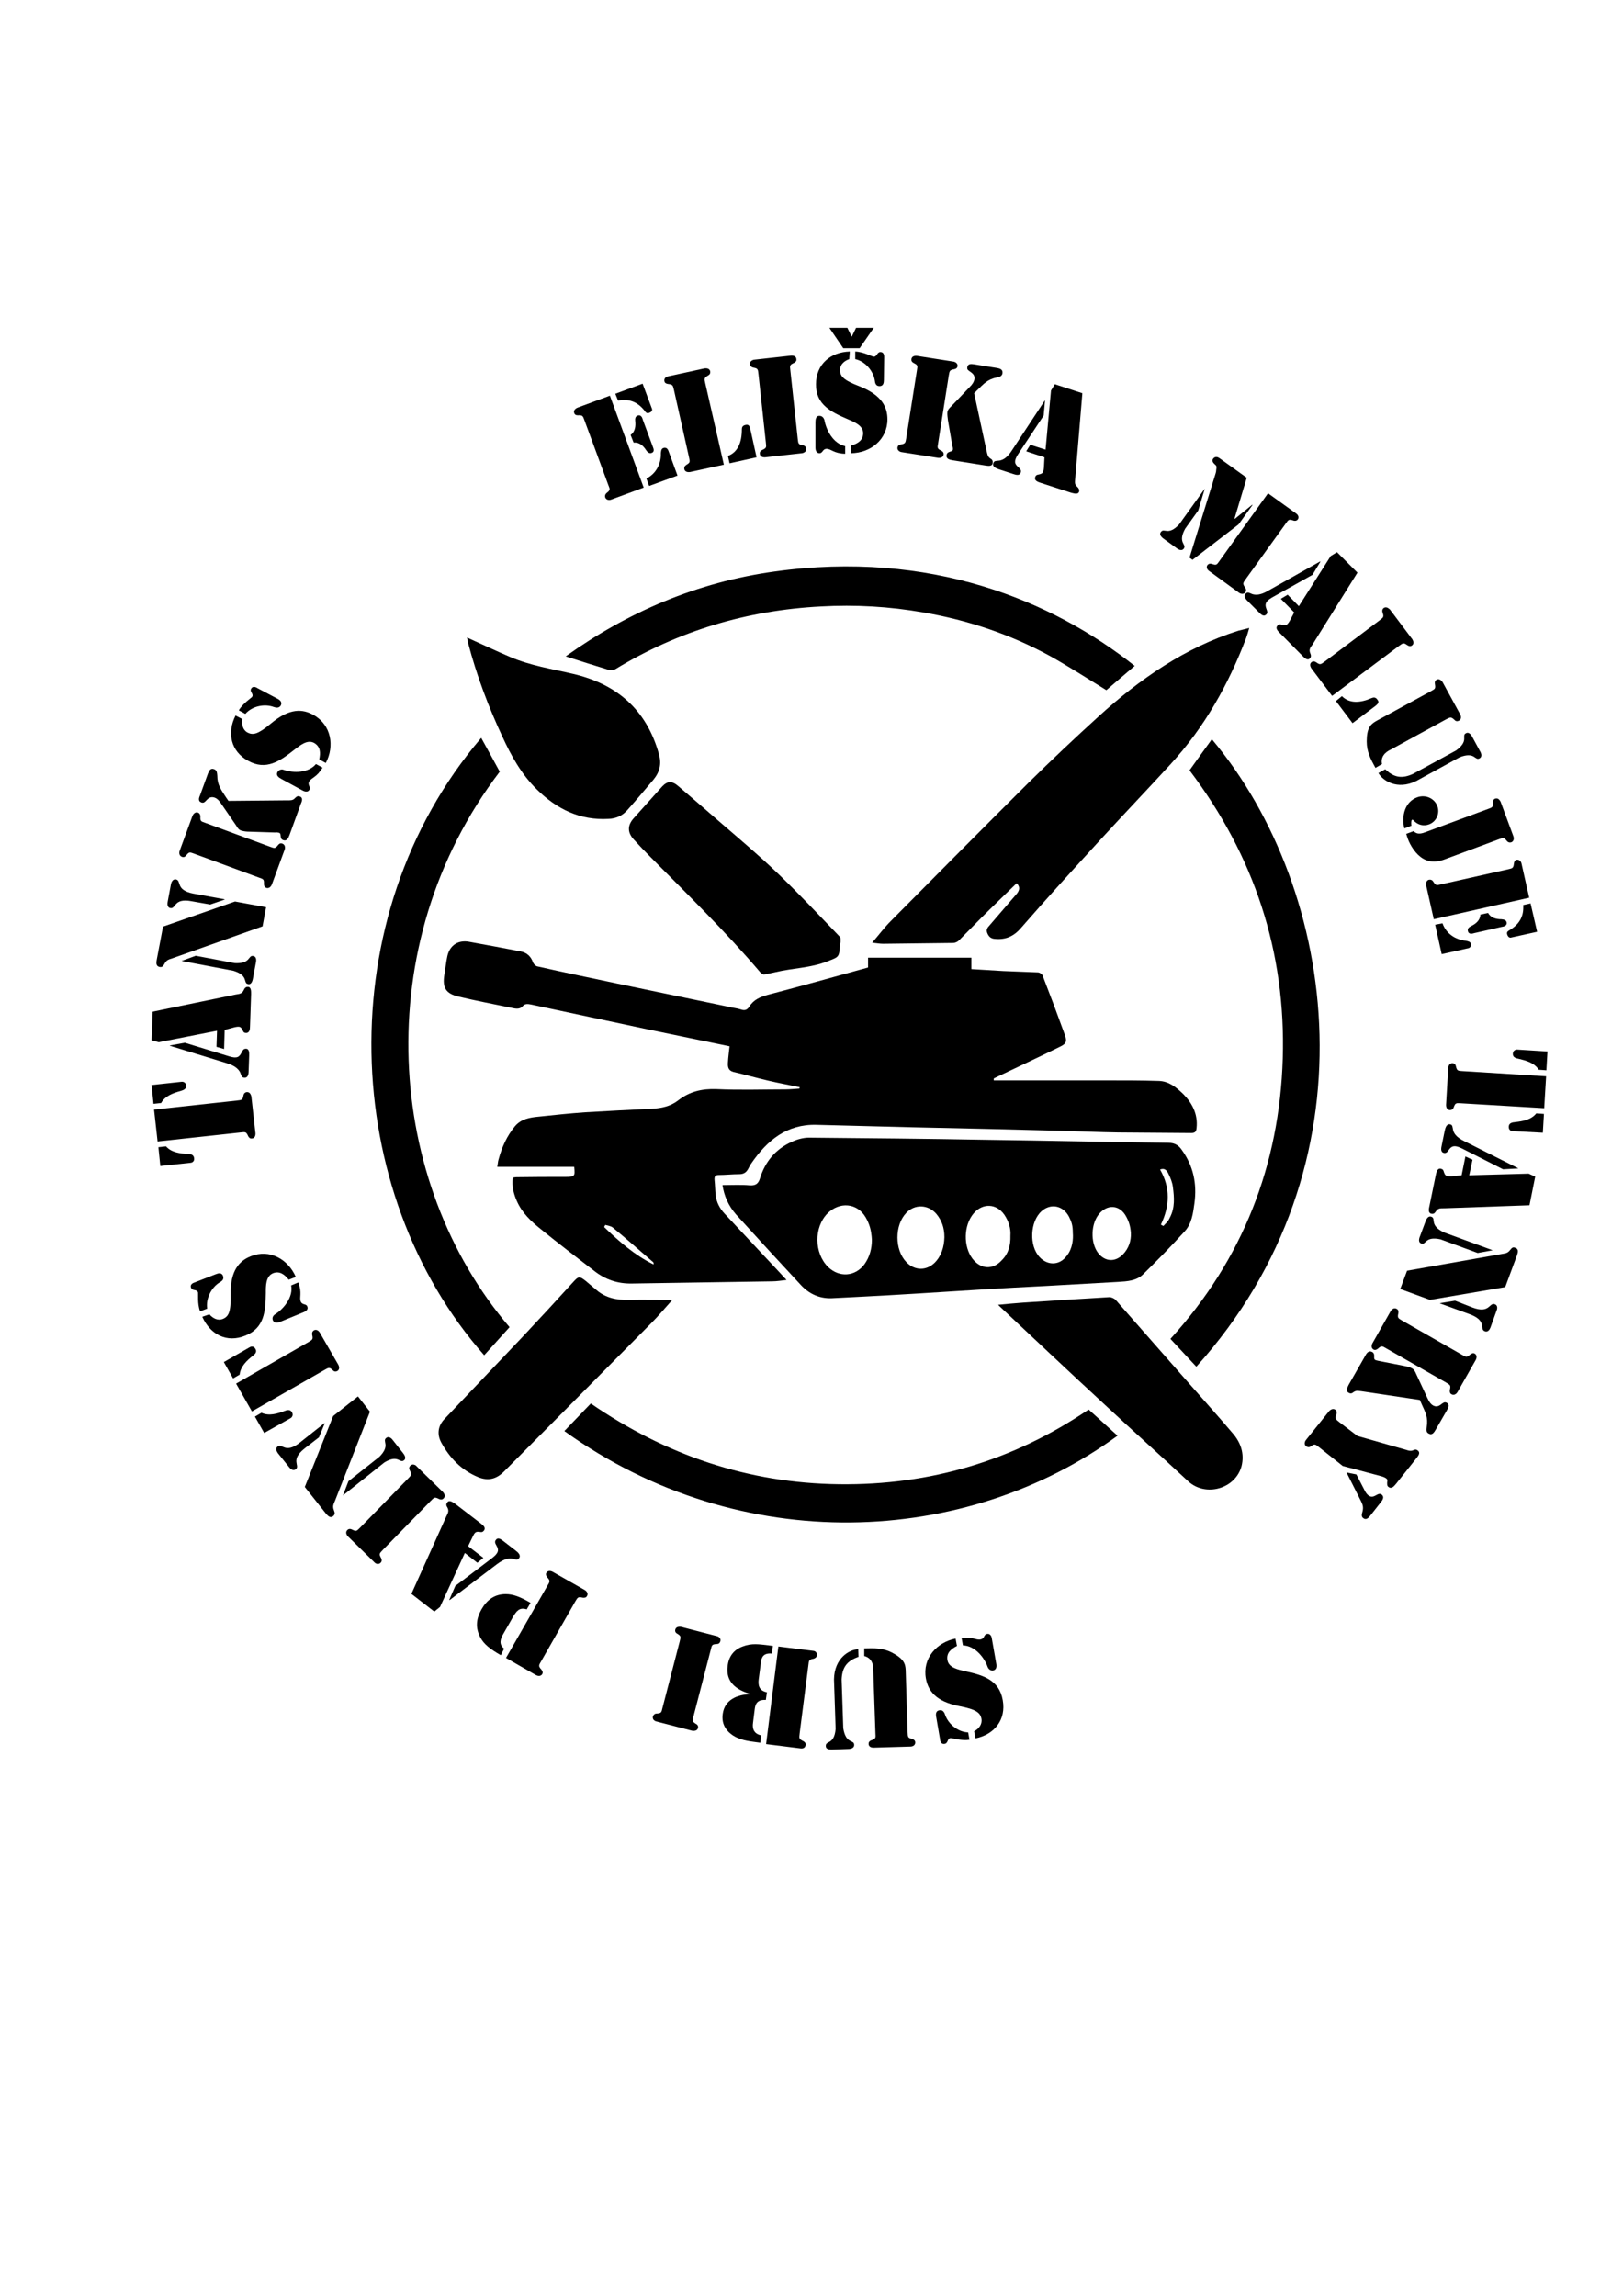 <?xml version="1.0" encoding="utf-8"?>
<!-- Generator: Adobe Illustrator 24.0.2, SVG Export Plug-In . SVG Version: 6.00 Build 0)  -->
<svg version="1.1" data-id="Vrstva_1" xmlns="http://www.w3.org/2000/svg" xmlns:xlink="http://www.w3.org/1999/xlink" x="0px" y="0px"
	 viewBox="0 0 595.3 841.9" style="enable-background:new 0 0 595.3 841.9;" xml:space="preserve">
<path d="M265,434.6c3.5,0,6.8-0.2,10.1,0.1c2.2,0.1,3.1-0.7,3.7-2.7c1.9-6.1,5.8-10.7,11.7-13.3c1.9-0.9,4.2-1.5,6.2-1.5
	c21.8,0.2,43.7,0.4,65.5,0.8c22.2,0.3,44.3,0.8,66.5,1.1c2.1,0,3.6,0.9,4.7,2.5c4.3,5.9,5.7,12.5,4.7,19.7c-0.5,3.7-1,7.5-3.6,10.3
	c-4.9,5.4-10,10.6-15.2,15.7c-2.4,2.4-5.8,2.6-9.1,2.8c-8.9,0.5-17.7,1-26.6,1.5c-7.9,0.4-15.7,0.8-23.6,1.3c-8,0.5-16,1-24,1.5
	c-7.7,0.5-15.5,0.9-23.2,1.3c-2.6,0.1-5.3,0.3-7.9,0.4c-4.4,0.1-8.1-1.6-11.1-4.8c-8-8.6-15.9-17.2-23.8-25.9
	C267.2,442.2,265.6,438.6,265,434.6z M346.4,453.7c0-3.5-1-6.2-3-8.6c-3-3.4-7.9-3.6-11-0.3c-4.3,4.5-4.3,13.5,0,18
	c3,3.2,7.3,3.3,10.4,0.3C345.3,460.6,346.3,457.3,346.4,453.7z M370.6,453.2c0.2-2.7-0.6-5.3-2.2-7.7c-2.9-4.2-8-4.4-11.3-0.5
	c-3.7,4.4-3.8,12.1-0.4,16.6c3,3.9,7.5,4.2,10.8,0.5C369.9,459.7,370.7,456.7,370.6,453.2z M393.5,452.1c0-2.6-0.4-3.9-1.4-5.9
	c-2.2-4.2-6.8-5-10.1-2c-4.2,3.8-4.6,12.6-0.7,16.8c3,3.2,7.4,3.1,10-0.5C393.4,457.9,393.7,454.4,393.5,452.1z M414.8,452.2
	C415,452.1,414.7,452.2,414.8,452.2c-0.2-2.9-0.9-4.7-2.1-6.7c-2.4-3.7-6.6-3.8-9.5-0.4c-3.1,3.6-3.3,10.5-0.5,14.3
	c2.5,3.3,6.3,3.6,9.2,0.6C414,457.8,414.9,455.1,414.8,452.2z M319.8,454.6C319.9,454.6,319.6,454.7,319.8,454.6
	c-0.2-3.5-0.9-5.8-2.3-8.2c-3.1-5.3-9.6-5.8-14-1.4c-5,5.1-4.9,14.5,0.2,19.6c4.1,4,10,3.6,13.4-1
	C319,460.9,319.8,457.9,319.8,454.6z M425.8,449.1c0.3,0.2,0.6,0.3,0.9,0.5c1.8-1.8,1.8-1.9,2.4-3.1c1.9-3.6,1.6-7.4,1.1-11.2
	c-0.2-1.7-0.9-3.4-1.7-5c-0.5-1-1.3-2.1-3-1.4C429.3,435.5,429.1,442.2,425.8,449.1z"/>
<path d="M436.3,282.5c2.8-3.9,5.5-7.7,8.2-11.4c46.6,55.5,60.6,156.6-5.7,230.1c-3.2-3.4-6.3-6.8-9.5-10.2
	c26.5-29.1,40-63.7,41.2-102.8C471.7,349,460,313.8,436.3,282.5z"/>
<path d="M186.9,486.7c-3.1,3.4-6.2,6.9-9.3,10.3c-52.7-59.7-57.2-160.6-1.1-226.4c2.3,4.2,4.6,8.3,6.8,12.4
	C134.8,346.7,141.5,433.7,186.9,486.7z"/>
<path d="M405.8,253.1c-7-4.3-13.8-8.7-20.8-12.6c-14.5-7.9-30-13.1-46.3-15.9c-12.5-2.2-25-2.9-37.6-2.2c-27,1.4-52.2,8.9-75.4,23
	c-0.7,0.4-1.8,0.5-2.6,0.2c-5.2-1.6-10.4-3.2-15.6-4.9c22.8-16.3,48.3-27.2,76.5-31.1c57.2-8,101.9,10.6,132.2,34.6
	C412.6,247.3,409,250.3,405.8,253.1z"/>
<path d="M409.9,526.5c-55.4,40.5-138,44.9-202.9-1.7c3.3-3.4,6.5-6.8,9.7-10.1c27.5,18.9,57.6,29.2,91.1,29.6
	c33.3,0.4,63.8-8.6,91.5-27.4C402.8,520.1,406.3,523.2,409.9,526.5z"/>
<path d="M171.3,233.8c5.6,2.5,10.8,5,16,7.2c7.3,3.1,15.1,4.3,22.8,6.1c16.1,3.7,27.1,13.2,31.6,29.5c1,3.5,0.3,6.5-2,9.3
	c-3.2,3.8-6.4,7.6-9.7,11.3c-1.8,2-4.1,3-6.8,3.1c-10.5,0.6-19-3.6-26.3-10.8c-5.6-5.5-9.4-12.3-12.6-19.3
	c-5.2-11.1-9.5-22.6-12.6-34.4C171.6,235.3,171.5,234.7,171.3,233.8z"/>
<path d="M246.6,476.7c-2.7,3-5.1,5.9-7.7,8.5c-18,18.2-36,36.3-54,54.4c-2.8,2.8-5.8,3.6-9.5,2.1c-6.1-2.5-10.4-7-13.5-12.6
	c-1.7-3.1-1.3-6.3,1.3-8.9c9.6-10.1,19.3-20.3,28.9-30.4c6.1-6.5,12.1-13,18.1-19.6c2-2.2,2.3-2.3,4.7-0.4c1.3,1.1,2.6,2.2,3.9,3.3
	c3.4,2.9,7.4,3.7,11.8,3.6C235.7,476.6,240.9,476.7,246.6,476.7z"/>
<path d="M366.1,478.5c3.2-0.3,6.2-0.6,9.1-0.8c10.6-0.7,21.1-1.4,31.7-2c0.8,0,1.9,0.5,2.4,1.1c8.7,9.9,17.4,19.8,26.1,29.7
	c5.6,6.4,11.4,12.8,16.9,19.3c2.8,3.3,4.2,7.3,3.1,11.8c-2.2,8.4-13.2,11.5-19.6,5.6c-10.1-9.4-20.4-18.6-30.5-28
	c-12.9-11.9-25.7-24-38.5-36C366.7,479.1,366.5,478.9,366.1,478.5z"/>
<g>
	<path d="M425,396.4c-6.2-0.2-12.3-0.2-18.5-0.2c-14,0-28,0-42,0c0-0.2,0-0.4,0-0.7c0.3-0.1,0.6-0.3,0.8-0.4
		c7.7-3.7,15.5-7.3,23.2-11.1c2.6-1.2,3-2,2-4.7c-2.6-7.2-5.3-14.4-8.1-21.6c-0.2-0.5-1.1-1.1-1.7-1.1c-4.2-0.2-8.5-0.3-12.7-0.5
		c-3.9-0.2-7.7-0.5-11.7-0.7c0-1.6,0-2.8,0-4.2c-12.8,0-25.3,0-37.9,0c0,1.2,0,2.4,0,3.6c-12.3,3.4-24.5,6.8-36.7,10
		c-2.9,0.8-5.3,1.8-6.9,4.4c-0.7,1.1-1.6,1.5-3,1c-1.5-0.5-3.1-0.6-4.6-1c-13.6-2.8-27.2-5.7-40.8-8.5c-9.8-2.1-19.6-4.1-29.3-6.3
		c-0.6-0.1-1.4-0.9-1.6-1.5c-0.8-2.2-2.2-3.5-4.5-4c-6.3-1.2-12.6-2.4-18.8-3.5c-4.1-0.8-7.2,1.2-8.1,5.2c-0.5,2.2-0.7,4.6-1.1,6.8
		c-0.8,4.8,0.5,7,5.3,8.1c6.3,1.5,12.6,2.7,18.9,4c1.5,0.3,3.3,0.9,4.5-0.5c1-1.1,2-0.8,3.2-0.6c14.2,3,28.4,6.1,42.7,9.1
		c10,2.1,20,4.1,30,6.2c-0.2,2.1-0.5,4-0.6,6c-0.1,1.5,0.1,2.9,2,3.4c4.3,1,8.5,2.2,12.8,3.2c3.8,0.9,7.7,1.6,11.5,2.4
		c0,0.2,0,0.3-0.1,0.5c-1.7,0.1-3.4,0.3-5.1,0.3c-8.4,0-16.9,0.3-25.3-0.1c-5.3-0.2-9.9,0.9-14,4.1c-2.8,2.2-6.1,2.9-9.6,3.1
		c-8.2,0.4-16.4,0.8-24.6,1.3c-5.7,0.4-11.3,1-17,1.6c-3.2,0.3-6.4,0.8-8.7,3.5c-3,3.6-4.8,7.7-6,12.1c-0.3,0.9-0.3,1.9-0.5,2.8
		c9.5,0,18.9,0,28.2,0c0.4,3.5,0.2,3.7-3.3,3.7c-6,0-11.9,0-17.9,0.1c-0.4,0-0.9,0.1-1.3,0.2c-0.4,3.1,0.3,5.9,1.5,8.6
		c1.9,4.3,5.2,7.4,8.7,10.2c6.5,5.3,13.1,10.3,19.7,15.4c4.1,3.2,8.6,4.7,13.8,4.6c17.1-0.3,34.2-0.5,51.4-0.8
		c1.7,0,3.4-0.3,5.3-0.5c-0.9-1-1.6-1.7-2.3-2.5c-6.8-7.3-13.6-14.5-20.4-21.8c-1.8-1.9-3-4.2-3.3-6.8c-0.2-1.8-0.2-3.7-0.4-5.5
		c-0.1-1.2,0.1-1.9,1.5-1.9c2.5,0,5-0.3,7.6-0.3c1.5,0,2.5-0.6,3.2-1.9c0.4-0.7,0.7-1.4,1.2-2.1c5.8-8.4,13-14.4,23.9-14.1
		c11.7,0.3,23.3,0.6,35,0.9c18.4,0.4,36.9,0.8,55.3,1.3c6.8,0.2,13.5,0.5,20.3,0.6c9,0.1,17.9,0.1,26.9,0.2c1.4,0,1.8-0.6,1.9-1.9
		c0.5-4.9-1.5-8.9-4.8-12.3C431.5,398.8,428.8,396.5,425,396.4z M239.7,463.7c-6.9-3.4-12.6-8.4-18.1-13.7c0.1-0.3,0.3-0.5,0.4-0.8
		c1,0.3,2.1,0.4,2.8,1c5,4.1,9.8,8.4,14.7,12.6C239.7,462.9,239.8,463.2,239.7,463.7z"/>
	<path d="M454.2,231.3c-19.6,6.2-36.1,17.7-51.1,31.3c-8.8,8-17.5,16.2-26,24.6c-16.9,16.8-33.6,33.7-50.4,50.6
		c-2.3,2.3-4.3,5-6.8,7.9c1.7,0.2,2.9,0.4,4,0.4c8.6-0.1,17.1-0.2,25.7-0.3c0.7,0,1.6-0.4,2.1-0.9c2.7-2.7,5.4-5.5,8.1-8.2
		c4.3-4.3,8.7-8.5,13.1-12.8c1.5,1.5,0.9,2.7,0.1,3.8c-3.3,3.9-6.7,7.7-10,11.6c-0.7,0.8-1.4,1.5-0.9,2.8c0.5,1.3,1.3,2.1,2.7,2.2
		c3.9,0.4,6.9-0.8,9.6-3.9c9.4-10.8,19.1-21.4,28.7-31.9c8.7-9.5,17.6-18.8,26.3-28.3c12.4-13.5,21.2-29.2,27.7-46.3
		c0.4-1.1,0.7-2.2,1.1-3.6C456.6,230.7,455.4,231,454.2,231.3z"/>
	<path d="M238.6,314.3c13.7,13.8,27.6,27.4,40.2,42.2c0.4,0.5,1,0.7,1.3,0.9c1.7-0.3,3-0.6,4.4-0.9c6.3-1.5,12.9-1.5,19.1-4
		c4.1-1.6,4.2-1.4,4.5-6c0-0.4,0.2-0.8,0.2-1.1c0-0.6,0.1-1.4-0.2-1.8c-7.5-7.8-14.9-15.7-22.7-23.2c-7.1-6.8-14.6-13.1-22-19.5
		c-4.8-4.2-9.7-8.4-14.6-12.6c-2.3-2-4-1.9-5.9,0.1c-3.5,3.9-7,7.8-10.5,11.7c-2.3,2.6-2.3,5.2,0.1,7.8
		C234.5,310.1,236.5,312.2,238.6,314.3z"/>
</g>
<g>
	<path d="M211.8,149.5l11.9-4.4l12.4,33.7l-11.9,4.4c-0.2,0.1-1.7,0.5-2.2-0.8c-0.2-0.6,0-1.2,0.5-1.6c1.4-1.1,1.3-1.3,0.6-3
		l-8.7-23.6c-0.6-1.7-0.7-2-2.4-1.9c-0.7,0-1.2-0.2-1.4-0.9C210.2,150.2,211.6,149.6,211.8,149.5z M225.7,144.4l10-3.7l3.4,9.1
		c0.1,0.2,0.4,1.1-1,1.6c-0.8,0.3-1.2-0.1-1.6-0.7c-2.5-3.2-5.6-4.6-9.8-3.8L225.7,144.4z M231.3,159.5c1.7-1.2,1.9-3.3,1.7-5.1
		c-0.1-0.8,0-1.7,0.9-2c1.4-0.5,1.8,1.2,1.9,1.6l3.6,9.7c0.1,0.4,1,1.9-0.4,2.4c-0.9,0.3-1.5-0.3-2-1c-1-1.6-2.5-3-4.6-2.8
		L231.3,159.5z M237.1,175.5c3.5-1.8,5.4-5.3,5.3-9.3c0.1-0.8,0.1-1.6,0.9-1.9c1.4-0.5,1.8,0.9,1.9,1.1l3.3,9l-10.4,3.8L237.1,175.5
		z"/>
	<path d="M265.5,170.4l-12.4,2.7c-0.2,0-1.8,0.3-2.1-1.1c-0.1-0.7,0.2-1.2,0.7-1.5c1.5-0.9,1.4-1.1,1-2.9l-5.5-24.6
		c-0.4-1.7-0.4-2-2.2-2.2c-0.7-0.1-1.2-0.4-1.3-1c-0.3-1.4,1.2-1.8,1.4-1.8l13.3-2.9c0.2,0,1.8-0.3,2.1,1.1c0.1,0.7-0.2,1.2-0.8,1.5
		c-1.5,0.9-1.4,1.2-1,2.9L265.5,170.4z M267,167.2c3.7-1.4,5.1-5.1,5.1-9.7c0-1.1,0.5-1.5,1.5-1.7c1.1-0.2,1.4,0.6,1.6,1.5l2.3,10.4
		l-9.9,2.2L267,167.2z"/>
	<path d="M292.6,160.9c0.2,1.8,0.2,2.1,1.9,2.4c0.6,0.1,1.1,0.5,1.2,1.2c0.2,1.4-1.4,1.7-1.6,1.7l-13.5,1.5c-0.2,0-1.8,0.1-1.9-1.3
		c-0.1-0.7,0.3-1.1,0.9-1.4c1.6-0.7,1.5-1,1.3-2.8l-2.7-25c-0.2-1.8-0.2-2.1-1.9-2.4c-0.6-0.1-1.1-0.5-1.2-1.2
		c-0.2-1.4,1.4-1.7,1.6-1.7l13.5-1.5c0.2,0,1.8-0.1,1.9,1.3c0.1,0.7-0.3,1.1-0.9,1.4c-1.6,0.7-1.5,1-1.3,2.8L292.6,160.9z"/>
	<path d="M299.1,154.8c0-1,0.2-2.4,1.5-2.3c1,0,1.6,0.8,1.8,1.6c0.7,3.8,3.3,8.6,7.6,9.5l0,2.8c-4.2-0.1-5.1-1.8-6.8-1.8
		c-1.5,0-1.4,1.6-2.6,1.6c-1.5,0-1.5-1.8-1.5-2L299.1,154.8z M311.5,131.7c-1.8,0.6-3.4,2-3.4,3.9c0,2.4,1.3,3.8,7,6
		c8.5,3.3,10.4,7.8,10.4,12.2c0,7.4-6.2,12.3-13.3,12.4l0-2.8c2.3-0.7,4.3-1.8,4.4-4.4c0.1-3-3.4-4.3-5.7-5.3
		c-6-2.6-11.7-5.3-11.6-12.8c0-7.3,5.3-11.8,12.4-12L311.5,131.7z M310.8,120.2l1.6,3.3l1.6-3.3l6.5,0l-5.2,7.5l-6,0l-5.1-7.5
		L310.8,120.2z M324.2,139.3c0,1.1-0.2,2.3-1.6,2.3c-1.2,0-1.6-0.9-1.7-1.9c-0.5-3.6-3.5-7.2-7.2-8l0-2.8c3,0.1,6.2,1.9,6.8,1.9
		c1.2,0,1.2-1.7,2.4-1.7c1.5,0,1.4,1.6,1.4,2L324.2,139.3z"/>
	<path d="M344.1,162.5c-0.3,1.8-0.4,2,1.2,2.8c0.6,0.3,0.9,0.8,0.8,1.4c-0.2,1.4-1.8,1.2-2,1.2l-13.4-2.1c-0.2,0-1.7-0.4-1.5-1.7
		c0.1-0.7,0.6-1,1.2-1.1c1.7-0.3,1.7-0.6,2-2.3l3.9-24.8c0.3-1.8,0.4-2-1.2-2.8c-0.6-0.3-0.9-0.8-0.8-1.4c0.2-1.4,1.8-1.2,2-1.2
		l13.4,2.1c0.2,0,1.7,0.4,1.5,1.7c-0.1,0.7-0.6,1-1.2,1.1c-1.7,0.3-1.7,0.6-2,2.3L344.1,162.5z M361.9,165.5
		c0.3,1.1,0.3,1.9,1.3,2.6c0.7,0.4,1,0.8,0.9,1.7c-0.2,1.4-1.8,1-2.7,0.9l-11.9-1.9c-1.1-0.2-2.5-0.4-2.3-1.9c0.2-1.6,2.1-1,2.3-2
		c0.1-0.4-0.1-1.1-0.2-1.5l-1.6-9.3c-0.1-0.9-0.3-2-0.2-3c0.2-1,0.8-1.5,1.5-2.2l6.7-7c0.8-0.8,1.5-1.7,1.7-2.8
		c0.2-1.3-0.4-2-1.4-2.7c-0.7-0.5-1.4-0.8-1.2-1.7c0.2-1.5,1.6-1.2,2.5-1.1l8.1,1.3c1.1,0.2,2.5,0.4,2.3,2c-0.2,1.1-1.1,1.3-2,1.5
		c-3.5,0.7-4.8,2.3-7.3,4.7l-1.1,1.1L361.9,165.5z"/>
	<path d="M382.8,152.4l-9.4,14.2c-1.6,2.5-1.3,3.5,0.1,4.7c0.6,0.6,1.2,1,0.9,2c-0.4,1.3-1.9,0.8-2.8,0.5l-5.2-1.7
		c-0.9-0.3-2.5-0.9-2.1-2.2c0.4-1.1,1.1-0.8,2.3-1c1.1-0.2,2.7-0.8,4.6-3.8l12-18.2l0.1,0L382.8,152.4z M383.1,167.7l-6.7-2.2
		l1.5-2.4l5.6,1.8l2-21.7l1.4-2.3l10.1,3.3l-2.6,31.1c-0.1,1.4-0.4,2.2,0.7,3.2c0.5,0.5,0.9,1,0.7,1.8c-0.4,1.2-2,0.6-2.9,0.4
		l-11.4-3.7c-0.9-0.3-2.2-0.8-1.8-2c0.2-0.7,0.6-0.9,1.3-1c1.4-0.3,1.7-0.6,1.9-2.5L383.1,167.7z"/>
	<path d="M441.9,179.2L441.9,179.2l-2.4,8l-4.8,6.7c-2.9,5.3,0.7,5.6-0.5,7.3c-0.9,1.2-2.4,0-2.8-0.3l-4.4-3.2
		c-0.4-0.3-2.1-1.4-1.2-2.6c1.2-1.7,2.6,1.6,6.7-2.8L441.9,179.2z M447.4,168.1l9.9,7.1l-4.5,15l0.1,0.1l6.4-5.2l0.1,0.1l-5.1,7.1
		l-16.9,13l-1.1-0.8l9.3-30c0.2-0.7,0.5-1.4,0.5-2.2c0.1-0.8,0.3-1.4-0.4-1.9c-0.4-0.4-1.4-1.2-0.8-2.1
		C445.8,167,447,167.8,447.4,168.1z M465.1,180.9l10.3,7.4c0.2,0.1,1.4,1.1,0.6,2.2c-0.4,0.5-1,0.6-1.6,0.4
		c-1.7-0.6-1.8-0.3-2.8,1.1l-14.7,20.4c-1,1.4-1.2,1.6-0.2,3.1c0.4,0.5,0.5,1.1,0.1,1.7c-0.8,1.1-2.2,0.3-2.3,0.2l-11-8
		c-0.2-0.1-1.4-1.1-0.6-2.2c0.4-0.5,1-0.6,1.6-0.4c1.7,0.6,1.8,0.3,2.8-1.1L465.1,180.9z"/>
	<path d="M481.4,210.8l-14.8,8.3c-2.6,1.5-2.7,2.6-2.1,4.2c0.3,0.8,0.6,1.5-0.1,2.1c-1,0.9-2-0.2-2.7-0.9l-3.9-3.9
		c-0.7-0.7-1.9-1.9-0.9-2.9c0.8-0.8,1.4-0.2,2.5,0.2c1.1,0.3,2.8,0.5,5.8-1.3l19-10.7l0.1,0.1L481.4,210.8z M474.7,224.6l-4.9-5
		l2.5-1.5l4.1,4.2l11.7-18.4l2.3-1.4l7.5,7.5l-16.5,26.4c-0.8,1.1-1.4,1.8-0.8,3.2c0.3,0.7,0.4,1.3-0.2,1.9c-0.9,0.9-2.1-0.4-2.7-1
		l-8.4-8.5c-0.7-0.7-1.6-1.7-0.7-2.6c0.5-0.5,0.9-0.5,1.6-0.3c1.4,0.4,1.8,0.3,2.8-1.3L474.7,224.6z"/>
	<path d="M488.6,255.2l-7.6-10.1c-0.1-0.2-1-1.5,0.1-2.3c0.5-0.4,1.1-0.3,1.7,0.1c1.4,1,1.6,0.8,3.1-0.3l20.1-15.1
		c1.4-1.1,1.7-1.2,1.1-2.9c-0.2-0.6-0.1-1.2,0.4-1.6c1.1-0.8,2.1,0.4,2.3,0.5l8.2,10.9c0.1,0.2,1,1.5-0.1,2.3
		c-0.5,0.4-1.1,0.3-1.7-0.1c-1.4-1-1.6-0.8-3.1,0.3L488.6,255.2z M492.2,255.3c2.8,2.8,6.8,2.5,10.9,0.7c1-0.4,1.6-0.2,2.2,0.7
		c0.7,0.9,0,1.5-0.7,2.1l-8.5,6.4l-6.1-8.1L492.2,255.3z"/>
	<path d="M504.5,281.6c-1.8-3.3-3.2-5.9-3.2-9.7c0-4.9,1.4-6.3,3.5-7.5l20-10.9c1.6-0.9,1.8-0.9,1.5-2.7c-0.1-0.6,0-1.2,0.6-1.5
		c1.2-0.7,2.1,0.7,2.2,0.8l6.5,11.9c0.1,0.2,0.8,1.6-0.5,2.3c-0.6,0.3-1.2,0.2-1.6-0.3c-1.3-1.2-1.5-1-3.1-0.2l-20.3,11.1
		c-0.4,0.2-4,1.7-3.2,5.3L504.5,281.6z M534.1,275.2c4.9-3.6,1.8-5.4,3.6-6.3c1.3-0.7,2.2,1.1,2.4,1.5l2.6,4.8
		c0.3,0.5,1.3,2.1,0,2.9c-1.8,1-1.6-2.6-7.3-0.4l-15.9,8.7c-7.1,3.5-12.4-0.2-13.9-2.9l2.5-1.4c3.3,3.2,6.3,3.5,10.2,1.7
		L534.1,275.2z"/>
	<path d="M515.1,303.8c-1.1-4.4,0.1-9.7,4.7-11.4c3-1.1,6.3,0.3,7.4,3.2c1,2.6-0.3,5.7-3,6.7c-2.1,0.8-4.2,0.2-5.7-1.4
		c-0.1-0.1-0.4-0.4-0.5-0.3c-0.5,0.2-0.4,1.8-0.3,2.2L515.1,303.8z M530.3,315c-2.8,1.1-5.5,1.5-8.3-0.1c-2.6-1.5-4.7-4.7-5.7-7.5
		l-0.5-1.6l2.7-1c1.5,1.5,3.2,0.8,4.8,0.2l22.4-8.3c1.7-0.6,2-0.7,1.9-2.4c0-0.7,0.2-1.2,0.8-1.4c1.3-0.5,1.9,1,2,1.1l4.7,12.7
		c0.1,0.2,0.5,1.7-0.8,2.2c-0.6,0.2-1.2,0-1.6-0.5c-1.1-1.4-1.3-1.2-3-0.6L530.3,315z"/>
	<path d="M558.1,316.8l2.8,12.4l-35,7.9l-2.8-12.4c0-0.2-0.3-1.8,1.1-2.1c0.7-0.1,1.2,0.2,1.5,0.7c0.9,1.5,1.2,1.4,2.9,1l24.5-5.5
		c1.7-0.4,2-0.4,2.2-2.2c0.1-0.7,0.4-1.2,1-1.3C557.7,315.1,558.1,316.6,558.1,316.8z M529.1,338.6c1.3,3.7,4.6,6,8.6,6.4
		c0.8,0.2,1.6,0.3,1.8,1.1c0.3,1.5-1.1,1.7-1.3,1.7l-9.4,2.1l-2.4-10.8L529.1,338.6z M545.8,334.8c1,1.8,3,2.3,4.9,2.3
		c0.8,0.1,1.7,0.2,1.9,1.1c0.3,1.5-1.4,1.6-1.8,1.7l-10.1,2.3c-0.4,0.1-2,0.7-2.3-0.8c-0.2-1,0.5-1.4,1.2-1.8
		c1.7-0.8,3.3-2.1,3.4-4.2L545.8,334.8z M561.4,331.3l2.4,10.4l-9.5,2.1c-0.2,0.1-1.1,0.2-1.5-1.2c-0.2-0.8,0.2-1.1,0.9-1.5
		c3.5-2.1,5.3-5,5-9.2L561.4,331.3z"/>
	<path d="M567.1,394.7l-0.7,11.7l-30.5-1.8c-1.8-0.1-2.1-0.2-2.7,1.5c-0.2,0.6-0.7,1-1.4,1c-1.4-0.1-1.4-1.7-1.4-1.9l0.8-13.6
		c0-0.2,0.2-1.8,1.6-1.7c0.7,0,1.1,0.5,1.2,1.1c0.4,1.7,0.7,1.7,2.5,1.8L567.1,394.7z M554.7,414.8c-0.2,0-1.4-0.2-1.3-1.7
		c0.1-1.3,1.3-1.5,2.4-1.6c2.6-0.3,5.8-0.8,7.7-3.2l2.8,0.2l-0.4,6.9L554.7,414.8z M567.6,385.6l-0.4,6.9l-2.8-0.2
		c-1.6-2.6-4.8-3.4-7.3-4c-1-0.2-2.3-0.5-2.2-1.9c0.1-1.4,1.3-1.5,1.5-1.5L567.6,385.6z"/>
	<path d="M536.1,431l1.4-6.9l2.6,1.2l-1.2,5.7l21.8-0.6l2.4,1.1L561,442l-31.2,1.1c-1.4,0-2.3-0.1-3.1,1.1c-0.4,0.6-0.8,1.1-1.7,0.9
		c-1.3-0.3-0.9-1.9-0.7-2.8l2.4-11.7c0.2-0.9,0.6-2.3,1.8-2c0.8,0.2,0.9,0.5,1.1,1.2c0.5,1.4,0.8,1.6,2.7,1.6L536.1,431z
		 M551.3,428.8l-15.2-7.7c-2.7-1.3-3.7-0.8-4.7,0.6c-0.5,0.7-0.9,1.3-1.8,1.1c-1.3-0.3-1-1.8-0.8-2.7l1.1-5.4
		c0.2-0.9,0.6-2.6,1.9-2.4c1.1,0.2,0.9,1,1.2,2.2c0.3,1.1,1.1,2.6,4.3,4.1l19.5,9.8l0,0.1L551.3,428.8z"/>
	<path d="M524.5,476.7l-10.9-4l2.5-6.7l34.5-6.1c1.5-0.3,2.3-0.2,3.3-1.5c0.6-0.7,0.9-1.2,1.9-0.8c1.4,0.5,0.9,1.8,0.6,2.8
		l-4.3,11.6L524.5,476.7z M547.5,458.5L547.5,458.5l-5.5,1l-13.6-5c-5.9-1.3-5.2,2.2-7.1,1.5c-1.4-0.5-0.6-2.3-0.4-2.8l1.9-5.1
		c0.2-0.5,0.8-2.4,2.2-1.9c1.9,0.7-0.9,3,4.5,5.7L547.5,458.5z M540.1,479.5c6.4,2.4,6.1-2,8.2-1.2c1.3,0.5,0.8,2,0.6,2.4l-2.2,6.1
		c-0.2,0.5-0.8,1.9-2.1,1.4c-2.1-0.8,1-3.8-5.4-6.2l-11-4l0-0.1l5.5-0.9L540.1,479.5z"/>
	<path d="M499.4,510.2c-1.1-0.1-1.9-0.4-2.9,0.3c-0.6,0.5-1.1,0.7-1.9,0.2c-1.2-0.7-0.3-2,0.1-2.9l6-10.5c0.5-1,1.3-2.2,2.6-1.5
		c1.4,0.8,0.2,2.4,1.1,2.9c0.3,0.2,1.1,0.3,1.4,0.4l9.2,1.8c0.9,0.2,2,0.4,2.9,0.9c0.9,0.5,1.2,1.3,1.6,2.2l4.1,8.8c0.5,1,1,2,2,2.6
		c1.1,0.6,2,0.4,3-0.4c0.7-0.5,1.2-1,2-0.6c1.3,0.7,0.6,1.9,0.1,2.8l-4.1,7.1c-0.6,1-1.3,2.2-2.6,1.4c-1-0.5-0.8-1.5-0.7-2.4
		c0.6-3.5-0.5-5.4-1.9-8.5l-0.6-1.4L499.4,510.2z M508.5,494.5c-1.5-0.9-1.8-1.1-3.1,0.1c-0.5,0.4-1.1,0.6-1.6,0.3
		c-1.2-0.7-0.5-2.1-0.4-2.3l6.7-11.8c0.1-0.2,1-1.5,2.2-0.8c0.6,0.3,0.7,0.9,0.6,1.6c-0.4,1.7-0.1,1.8,1.4,2.7l21.9,12.5
		c1.5,0.9,1.8,1.1,3.1-0.1c0.5-0.4,1.1-0.6,1.6-0.3c1.2,0.7,0.5,2.1,0.4,2.3l-6.7,11.8c-0.1,0.2-1,1.5-2.2,0.8
		c-0.6-0.3-0.7-0.9-0.6-1.6c0.4-1.7,0.1-1.8-1.4-2.7L508.5,494.5z"/>
	<path d="M497.9,526.6l17.9,5.1c0.9,0.3,1.5,0.5,2.4,0.2c0.7-0.3,1.1-0.5,1.8,0c1.2,0.9,0.1,2.1-0.5,2.9l-7.4,9.3
		c-0.7,0.8-1.6,2.1-2.8,1.2c-0.6-0.4-0.5-1.1-0.5-1.7c0.1-0.6,0.2-1-0.3-1.4c-0.5-0.4-1.1-0.6-1.7-0.8l-14.3-3.8l-8.7-6.9
		c-1.4-1.1-1.6-1.3-3-0.3c-0.5,0.4-1.1,0.4-1.7,0c-1.1-0.9-0.2-2.2-0.1-2.3l8.5-10.6c0.1-0.1,1.2-1.3,2.3-0.5c0.5,0.4,0.6,1,0.4,1.6
		c-0.6,1.6-0.4,1.8,1,2.9L497.9,526.6z M497.5,540.7l2.8,5.4c0.4,0.8,0.8,1.6,1.5,2.2c2.2,1.8,3.5-1.4,5-0.2
		c1.3,1.1-0.1,2.5-0.8,3.4l-3.3,4.2c-0.7,0.9-1.6,1.9-2.7,1c-0.6-0.5-0.6-1.1-0.4-1.8c0.6-2,0.4-2.9-0.6-4.8l-5.1-10.1L497.5,540.7z
		"/>
	<path d="M357.3,634.9c1.7-0.9,3-2.5,2.7-4.5c-0.4-2.3-1.9-3.5-8-4.7c-8.9-1.7-11.6-5.8-12.4-10.2c-1.3-7.3,3.9-13.2,10.9-14.6
		l0.5,2.7c-2.1,1.1-3.9,2.5-3.5,5.1c0.4,3,4.2,3.6,6.6,4.2c6.4,1.4,12.4,3.1,13.7,10.6c1.3,7.2-3.1,12.6-10,14L357.3,634.9z
		 M343.4,629.7c-0.2-1.1-0.2-2.3,1.2-2.5c1.1-0.2,1.7,0.6,2,1.5c1.1,3.4,4.7,6.5,8.5,6.6l0.5,2.7c-3,0.5-6.5-0.7-7-0.6
		c-1.2,0.2-0.8,1.9-2.1,2.1c-1.5,0.3-1.7-1.4-1.7-1.7L343.4,629.7z M365.4,610c0.2,1,0.2,2.3-1.1,2.6c-0.9,0.2-1.7-0.5-2-1.2
		c-1.3-3.7-4.8-7.9-9.1-8l-0.5-2.7c4.1-0.6,5.3,0.9,7,0.5c1.5-0.3,1.1-1.8,2.3-2c1.5-0.3,1.8,1.5,1.8,1.7L365.4,610z"/>
	<path d="M309.3,633.8c1,6,4,4,4,6.1c0,1.5-1.9,1.5-2.4,1.5l-5.5,0.2c-0.5,0-2.5,0.2-2.5-1.3c-0.1-2.1,3.1-0.3,3.6-6.3l-0.6-18.1
		c0.1-7.9,5.7-11,8.9-11.1l0.1,2.8c-4.4,1.5-6,4-6.2,8.3L309.3,633.8z M317,604.5c3.8-0.1,6.7-0.2,10.1,1.5c4.4,2.3,5,4.1,5.1,6.5
		l0.7,22.7c0.1,1.8,0,2.1,1.7,2.5c0.6,0.2,1.1,0.6,1.1,1.3c0,1.4-1.5,1.5-1.7,1.5l-13.6,0.4c-0.2,0-1.8,0-1.8-1.4
		c0-0.7,0.4-1.1,1-1.3c1.7-0.6,1.6-0.9,1.5-2.6l-0.8-23.1c0-0.5,0.3-4.3-3.3-5.2L317,604.5z"/>
	<path d="M278.9,639.1l-1.5-0.2c-3-0.4-6-0.8-8.6-2.5c-2.8-1.9-4.2-4.5-3.7-7.9c0.7-5.2,5.4-7.1,10.1-7.2l0-0.1
		c-5.2-1.5-9.1-4.4-8.3-10.3c0.4-3.4,2.2-5.9,5.5-7.1c3.3-1.3,6.2-0.8,9.6-0.4l1.5,0.2l-0.4,2.8c-3.2-0.3-3.8,1.5-4,3.2l-0.8,6.1
		c-0.3,2.2,0,4.3,3,4.9l-0.4,2.8c-3.5-0.2-3.9,1.9-4.1,3.6l-0.6,4.8c-0.3,2,0.2,4,3,4.6L278.9,639.1z M285.5,603.8l12.8,1.6
		c0.3,0,1.5,0.3,1.3,1.7c-0.1,0.7-0.6,1-1.2,1.2c-1.7,0.3-1.7,0.6-1.9,2.4l-3.2,25c-0.2,1.8-0.3,2,1.3,2.8c0.6,0.3,1,0.8,0.9,1.4
		c-0.2,1.4-1.4,1.3-1.7,1.3l-12.8-1.6L285.5,603.8z"/>
	<path d="M249.3,602c0.4-1.7,0.6-2-0.9-2.9c-0.6-0.3-0.9-0.9-0.7-1.5c0.3-1.3,1.9-1,2.1-1l13.1,3.4c0.2,0,1.7,0.5,1.3,1.9
		c-0.2,0.7-0.7,1-1.3,1c-1.8,0.1-1.8,0.4-2.2,2.1l-6.3,24.3c-0.4,1.7-0.6,2,0.9,2.9c0.6,0.3,0.9,0.9,0.7,1.5c-0.3,1.3-1.9,1-2.1,1
		l-13.1-3.4c-0.2,0-1.7-0.5-1.3-1.9c0.2-0.6,0.7-1,1.3-1c1.8-0.1,1.8-0.4,2.2-2.1L249.3,602z"/>
	<path d="M183.7,607c-4-2.3-6.1-4-7.4-6.3c-2-3.6-1.7-7,0.3-10.5c2-3.5,4.8-5.6,8.9-5.6c2.6,0,5.2,0.9,9.1,3.2l-1.4,2.4
		c-2.7-0.9-3.8,0.7-5,2.7l-3.6,6.3c-1.1,1.9-1.7,3.8,0.3,5.4L183.7,607z M198.5,609.2c-0.9,1.5-1.1,1.8,0.1,3.1
		c0.4,0.5,0.6,1.1,0.3,1.6c-0.7,1.2-2.1,0.5-2.3,0.4l-11-6.3l15.2-26.5c0.9-1.5,1.1-1.8-0.1-3.1c-0.4-0.5-0.6-1.1-0.3-1.6
		c0.7-1.2,2.1-0.5,2.3-0.4l11.8,6.7c0.2,0.1,1.5,1,0.8,2.2c-0.3,0.6-0.9,0.7-1.6,0.6c-1.7-0.4-1.8-0.1-2.7,1.4L198.5,609.2z"/>
	<path d="M171.7,567l5.6,4.3l-2.2,1.8l-4.6-3.6l-9.1,19.8l-2.1,1.7l-8.4-6.5l12.8-28.4c0.6-1.2,1.1-2,0.4-3.3
		c-0.4-0.6-0.6-1.2,0-1.9c0.8-1,2.1,0.1,2.9,0.6l9.5,7.3c0.8,0.6,1.8,1.5,1,2.5c-0.5,0.6-0.8,0.6-1.5,0.5c-1.4-0.2-1.8,0-2.6,1.7
		L171.7,567z M167,581.6l13.6-10.3c2.4-1.9,2.4-2.9,1.5-4.5c-0.4-0.7-0.8-1.4-0.2-2.1c0.8-1.1,2-0.1,2.8,0.5l4.4,3.4
		c0.8,0.6,2.1,1.7,1.3,2.8c-0.7,0.9-1.3,0.4-2.5,0.2c-1.1-0.2-2.8-0.1-5.6,2l-17.4,13.2l-0.1-0.1L167,581.6z"/>
	<path d="M149.7,542.2c1.2-1.3,1.5-1.4,0.6-3c-0.3-0.6-0.3-1.2,0.2-1.7c1-1,2.2,0,2.3,0.2l9.7,9.5c0.1,0.1,1.2,1.3,0.2,2.3
		c-0.5,0.5-1.1,0.5-1.7,0.2c-1.6-0.8-1.7-0.6-3,0.7l-17.6,18c-1.2,1.3-1.5,1.4-0.6,3c0.3,0.6,0.3,1.2-0.2,1.7c-1,1-2.2,0-2.3-0.2
		l-9.7-9.5c-0.1-0.1-1.2-1.3-0.2-2.3c0.5-0.5,1.1-0.5,1.7-0.2c1.6,0.8,1.7,0.6,3-0.7L149.7,542.2z"/>
	<path d="M111.7,531.2c-5.4,4.3-1.5,6.2-3.2,7.6c-1.1,0.8-2.1-0.3-2.4-0.7l-4.1-5.1c-0.3-0.4-1.2-1.7-0.2-2.5
		c1.7-1.4,2.7,2.8,8.1-1.4l9.1-7.2l0.1,0.1l-2.1,5.1L111.7,531.2z M122.2,519.3l9.1-7.2l4.4,5.6l-12.8,32.6c-0.6,1.4-1,2.1-0.4,3.6
		c0.3,0.8,0.5,1.4-0.3,2.1c-1.1,0.9-2-0.2-2.7-1l-7.7-9.7L122.2,519.3z M125.8,548.4L125.8,548.4l2-5.2l11.4-9
		c4.2-4.3,0.8-5.6,2.5-6.9c1.2-0.9,2.3,0.7,2.6,1.1l3.4,4.3c0.3,0.4,1.6,1.9,0.5,2.8c-1.6,1.3-2.1-2.3-7.2,0.8L125.8,548.4z"/>
	<path d="M91.7,494c0.2-0.1,1.3-0.6,2,0.7c0.7,1.2-0.3,2-1.1,2.6c-2,1.6-4.4,3.8-4.7,6.8l-2.4,1.4l-3.4-6L91.7,494z M92.4,517.6
		l-5.8-10.2l26.5-15.2c1.5-0.9,1.8-1,1.4-2.7c-0.1-0.6,0-1.2,0.6-1.6c1.2-0.7,2.1,0.6,2.2,0.8l6.8,11.8c0.1,0.2,0.8,1.6-0.4,2.3
		c-0.6,0.3-1.2,0.2-1.6-0.3c-1.3-1.2-1.5-1-3.1-0.1L92.4,517.6z M96.9,525.5l-3.4-6l2.4-1.4c2.8,1.3,5.9,0.3,8.3-0.6
		c1-0.4,2.2-0.8,2.9,0.4c0.7,1.3-0.3,2-0.4,2.1L96.9,525.5z"/>
	<path d="M79.1,467.3c1-0.4,2.2-0.7,2.7,0.6c0.4,1.1-0.2,1.8-1.1,2.3c-3.1,1.8-5.3,6-4.7,9.7l-2.6,1c-1.1-2.8-0.6-6.5-0.8-7
		c-0.5-1.2-2-0.4-2.5-1.6c-0.6-1.4,1-1.9,1.3-2L79.1,467.3z M76.8,482c1.3,1.5,3.1,2.4,4.9,1.7c2.2-0.9,3-2.6,2.9-8.8
		c-0.2-9.1,3.3-12.6,7.4-14.2c6.9-2.8,13.7,1.1,16.5,7.6l-2.6,1c-1.5-1.9-3.3-3.3-5.7-2.4c-2.8,1.1-2.7,4.8-2.7,7.3
		c-0.1,6.6-0.5,12.8-7.5,15.6c-6.8,2.8-12.9-0.4-15.8-6.9L76.8,482z M102.9,484.7c-0.9,0.4-2.3,0.7-2.8-0.5
		c-0.4-0.9,0.1-1.8,0.8-2.2c3.3-2.1,6.7-6.4,5.9-10.6l2.6-1.1c1.5,3.9,0.3,5.4,0.9,7c0.6,1.4,2,0.7,2.4,1.8c0.6,1.4-1.1,2-1.3,2.1
		L102.9,484.7z"/>
	<path d="M66.7,396.7c0.2,0,1.4,0,1.6,1.4c0.1,1.3-1.1,1.7-2.1,2c-2.5,0.7-5.6,1.7-7.1,4.4l-2.8,0.3l-0.7-6.9L66.7,396.7z
		 M57.8,418.6l-1.3-11.7l30.4-3.3c1.8-0.2,2.1-0.2,2.4-1.9c0.1-0.6,0.5-1.1,1.2-1.2c1.4-0.1,1.6,1.4,1.7,1.6l1.5,13.5
		c0,0.2,0.1,1.8-1.3,1.9c-0.7,0.1-1.1-0.3-1.4-0.9c-0.7-1.6-1-1.5-2.8-1.3L57.8,418.6z M58.8,427.6l-0.7-6.9l2.8-0.3
		c2,2.3,5.3,2.6,7.8,2.8c1.1,0,2.3,0.1,2.5,1.5c0.2,1.4-1,1.7-1.2,1.7L58.8,427.6z"/>
	<path d="M82.4,377.7l-0.2,7l-2.8-0.8l0.2-5.9l-21.4,4.2l-2.6-0.7L56,371l30.5-6.3c1.4-0.2,2.3-0.3,2.9-1.6c0.3-0.7,0.7-1.2,1.5-1.2
		c1.3,0,1.2,1.8,1.2,2.7l-0.4,11.9c0,1-0.2,2.3-1.4,2.3c-0.8,0-1-0.3-1.3-1c-0.7-1.3-1-1.5-2.9-1.1L82.4,377.7z M67.8,382.4l16.3,5
		c2.9,0.9,3.7,0.2,4.5-1.4c0.4-0.8,0.7-1.4,1.6-1.4c1.3,0,1.2,1.6,1.2,2.5l-0.2,5.5c0,1-0.1,2.7-1.5,2.6c-1.2,0-1.1-0.8-1.6-1.9
		c-0.5-1-1.6-2.4-4.9-3.4l-20.9-6.4l0-0.1L67.8,382.4z"/>
	<path d="M86.2,330.6l11.4,2.1l-1.3,7l-33,11.7c-1.5,0.5-2.2,0.6-3,2.1c-0.4,0.7-0.7,1.3-1.8,1.1c-1.4-0.3-1.2-1.7-1-2.7l2.3-12.1
		L86.2,330.6z M70.3,330.5c-6.7-1.3-5.7,2.9-7.8,2.5c-1.3-0.2-1.1-1.8-1-2.3l1.2-6.4c0.1-0.5,0.5-2,1.8-1.8c2.2,0.4-0.3,3.9,6.4,5.2
		l11.5,2.1l0,0.1l-5.3,1.8L70.3,330.5z M66.6,352.4L66.6,352.4l5.2-1.9l14.3,2.7c6,0.3,4.8-3,6.8-2.6c1.5,0.3,1,2.2,0.9,2.7l-1,5.4
		c-0.1,0.5-0.4,2.5-1.8,2.2c-2-0.4,0.4-3.1-5.4-4.9L66.6,352.4z"/>
	<path d="M99,310.5c1.7,0.6,1.9,0.8,3-0.6c0.4-0.5,0.9-0.8,1.6-0.5c1.3,0.5,0.9,2,0.8,2.2l-4.7,12.8c-0.1,0.2-0.7,1.6-2,1.2
		c-0.6-0.2-0.9-0.8-0.9-1.4c0.1-1.8-0.2-1.8-1.9-2.4l-23.6-8.7c-1.7-0.6-1.9-0.8-3,0.6c-0.4,0.5-0.9,0.8-1.6,0.5
		c-1.3-0.5-0.9-2-0.8-2.2l4.7-12.8c0.1-0.2,0.7-1.6,2-1.2c0.6,0.2,0.9,0.8,0.9,1.4c-0.1,1.8,0.2,1.8,1.9,2.4L99,310.5z M105.4,293.5
		c1.1,0,2,0.1,2.8-0.8c0.6-0.6,1-0.9,1.8-0.6c1.3,0.5,0.7,1.9,0.3,2.8l-4.1,11.3c-0.4,1-0.9,2.4-2.3,1.9c-1.5-0.5-0.5-2.3-1.5-2.7
		c-0.4-0.1-1.1-0.2-1.5-0.1l-9.4-0.3c-1,0-2-0.1-3-0.4s-1.4-1.1-1.9-1.9l-5.5-8c-0.6-0.9-1.3-1.8-2.4-2.2c-1.2-0.4-2.1,0-2.9,0.9
		c-0.6,0.6-1,1.2-1.9,0.9c-1.4-0.5-0.9-1.8-0.5-2.7l2.8-7.7c0.4-1.1,0.9-2.4,2.4-1.8c1,0.4,1,1.4,1.1,2.3c0,3.5,1.4,5.2,3.2,8
		l0.9,1.3L105.4,293.5z"/>
	<path d="M88.9,263.7c-0.3,1.9,0.1,3.9,1.8,4.9c2.1,1.1,3.9,0.7,8.6-3.2c7-5.9,11.8-5.4,15.7-3.2c6.5,3.6,7.8,11.4,4.5,17.6
		l-2.4-1.3c0.5-2.4,0.5-4.6-1.8-6c-2.6-1.5-5.4,1-7.4,2.5c-5.2,4.1-10.3,7.7-16.9,4c-6.4-3.5-7.8-10.3-4.6-16.6L88.9,263.7z
		 M101.7,256.2c1,0.5,1.9,1.3,1.3,2.5c-0.6,1-1.6,0.9-2.5,0.6c-3.4-1.3-8-0.4-10.5,2.5l-2.4-1.3c1.5-2.6,4.7-4.6,4.9-5
		c0.6-1.1-1-1.8-0.4-2.9c0.7-1.3,2.1-0.4,2.4-0.2L101.7,256.2z M103.1,285.6c-0.9-0.5-2-1.3-1.3-2.5c0.5-0.8,1.5-1.1,2.2-0.8
		c3.7,1.3,9.1,1.2,11.9-2.1l2.4,1.3c-2.1,3.6-4,3.6-4.9,5.1c-0.7,1.3,0.7,2,0.1,3c-0.7,1.3-2.3,0.4-2.5,0.3L103.1,285.6z"/>
</g>
</svg>
